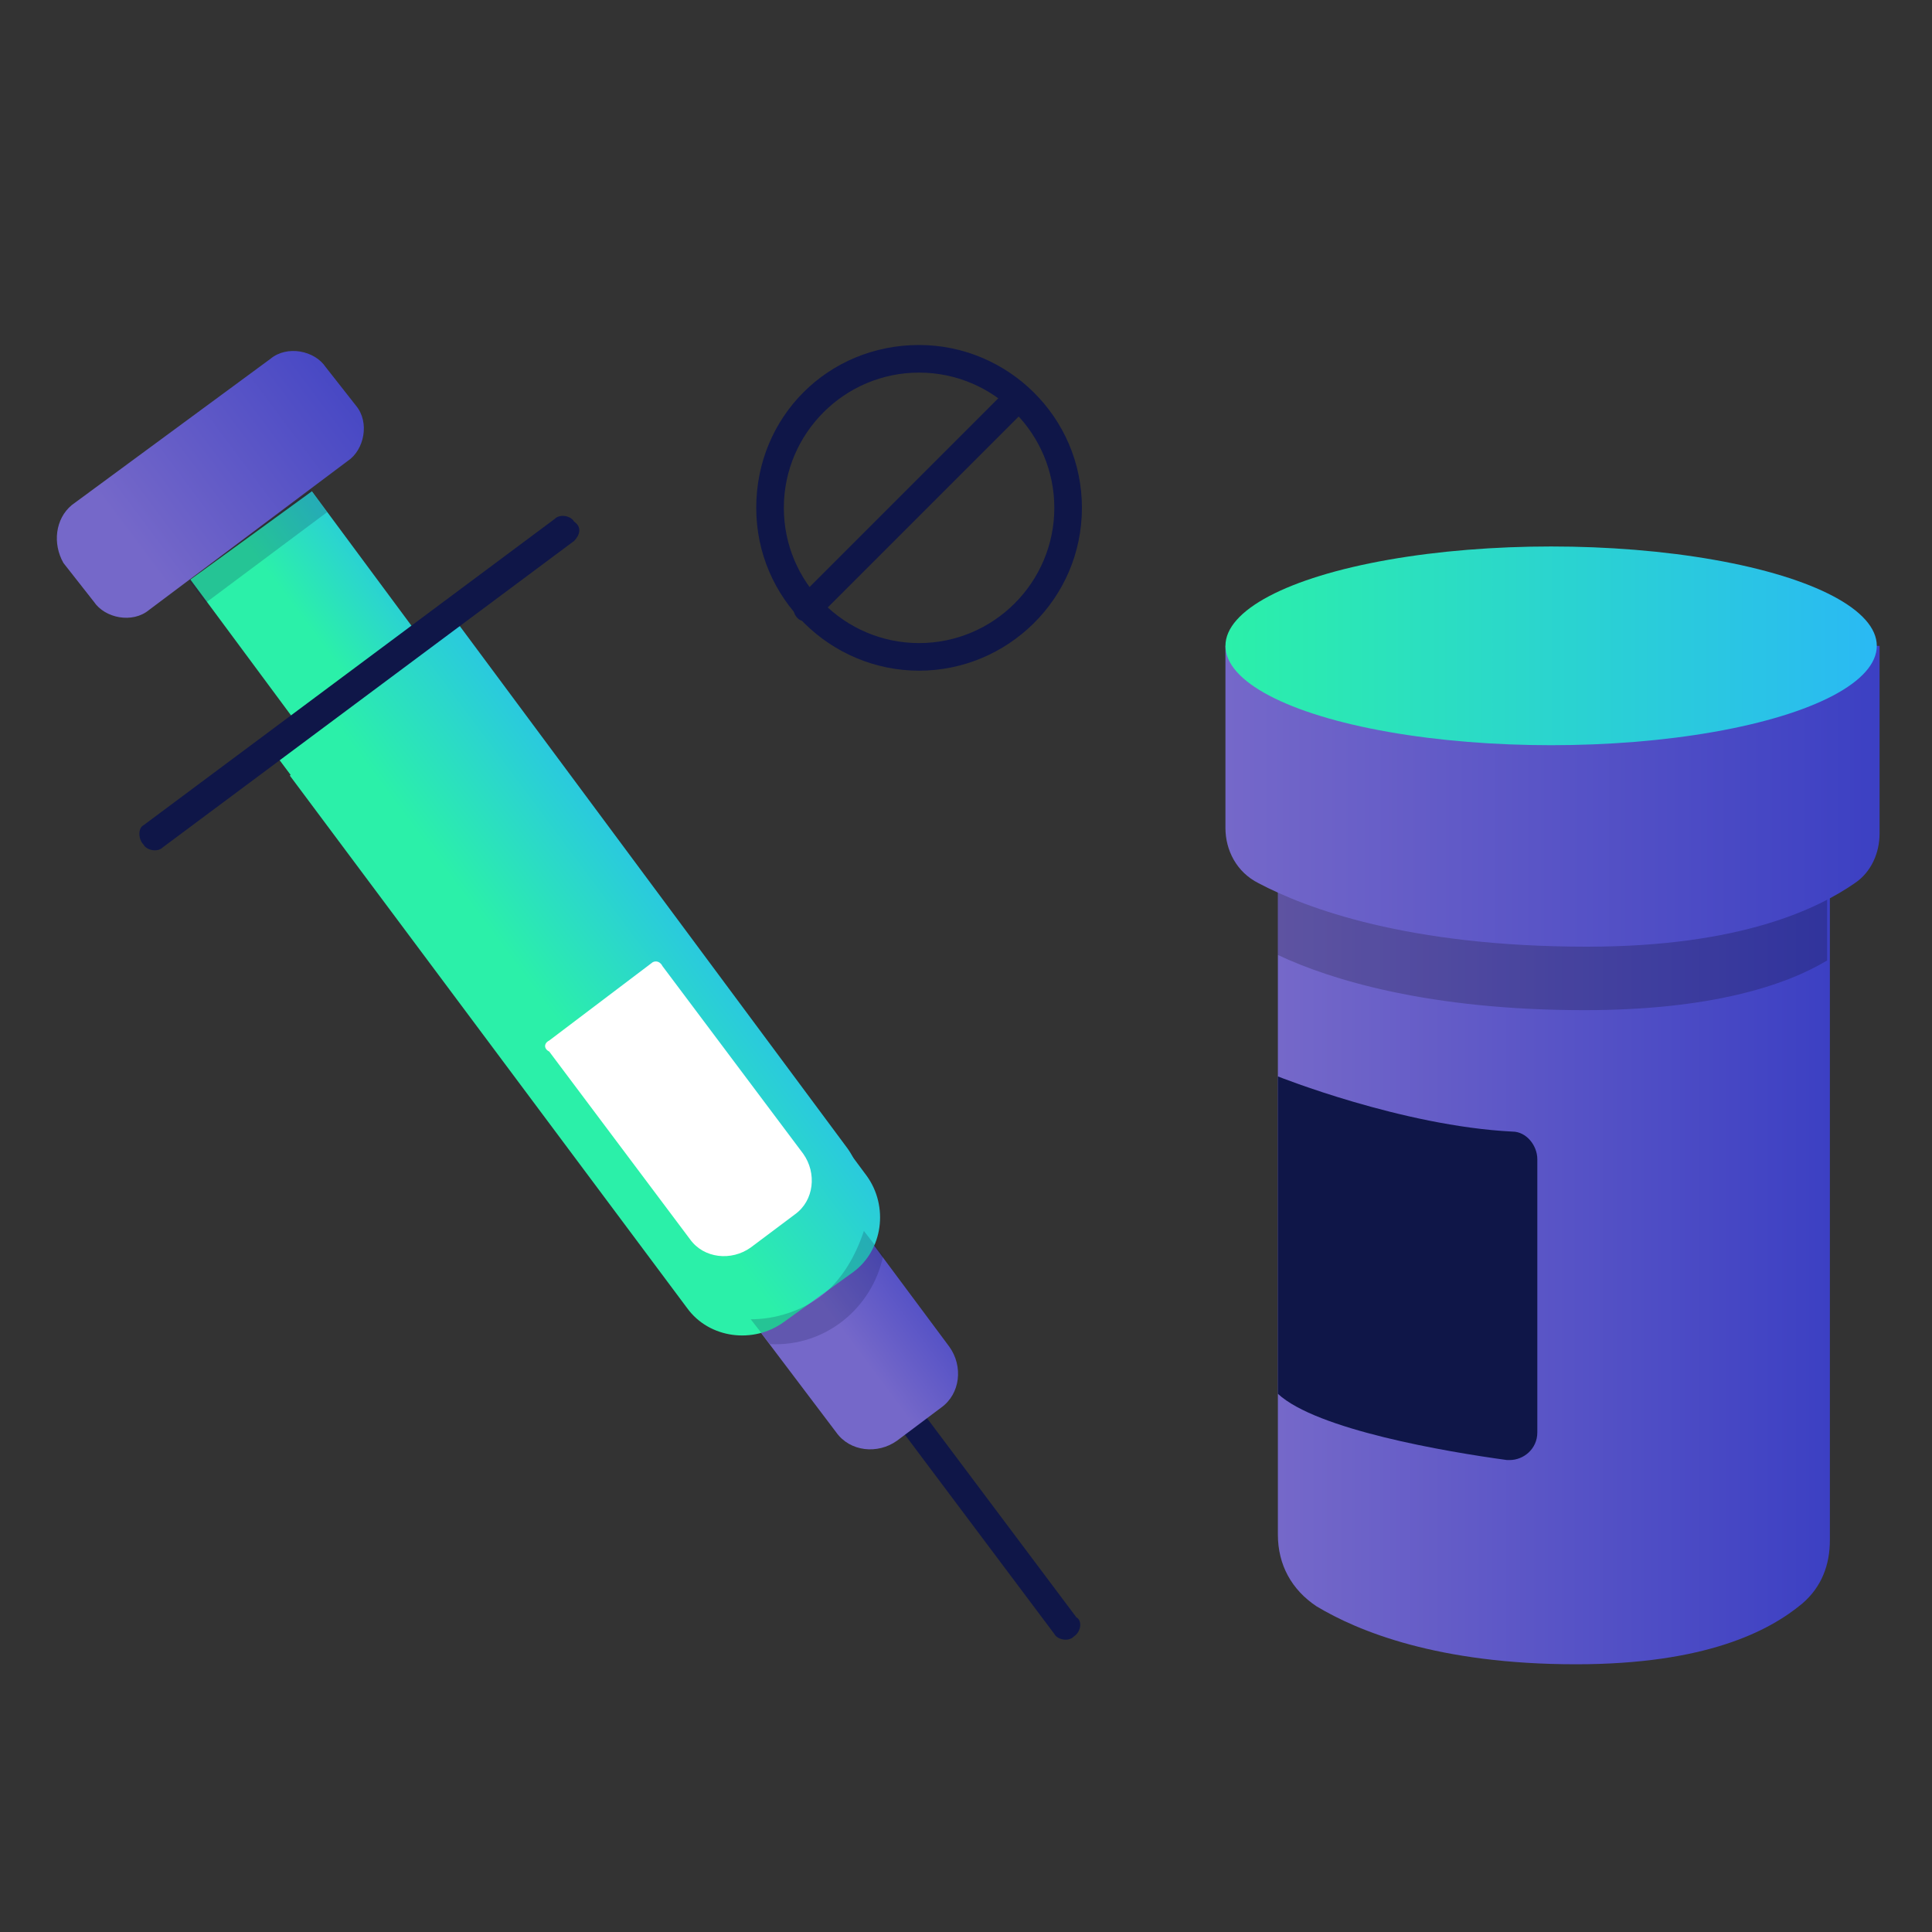 <?xml version="1.0" encoding="utf-8"?>
<!-- Generator: Adobe Illustrator 24.1.0, SVG Export Plug-In . SVG Version: 6.00 Build 0)  -->
<svg version="1.1" id="Calque_1" xmlns="http://www.w3.org/2000/svg" xmlns:xlink="http://www.w3.org/1999/xlink" x="0px" y="0px"
	 viewBox="0 0 70 70" style="enable-background:new 0 0 70 70;" xml:space="preserve">
<rect x="0" y="0" width="70" height="70" fill="#333333" stroke="none"/>
<style type="text/css">
	.st0{fill:#0F1648;}
	.st1{fill:url(#SVGID_1_);}
	.st2{fill:url(#SVGID_2_);}
	.st3{fill:url(#SVGID_3_);}
	.st4{fill:url(#SVGID_4_);}
	.st5{fill:url(#SVGID_5_);}
	.st6{fill:url(#SVGID_6_);}
	.st7{opacity:0.2;enable-background:new    ;}
	.st8{fill:url(#SVGID_7_);}
	.st9{fill:url(#SVGID_8_);}
	.st10{fill:#FFFFFF;}
	.st11{opacity:0.2;fill:#0F1648;enable-background:new    ;}
</style>
<g>
	<g>
		<g id="Picto_2_">
			<path class="st0" d="M38.9,59.3c-0.2,0.2-0.6,0.1-0.7-0.1L32.8,52c-0.2-0.2-0.1-0.6,0.1-0.7c0.2-0.2,0.6-0.1,0.7,0.1l5.4,7.2
				C39.2,58.7,39.2,59.1,38.9,59.3z"/>
			
				<linearGradient id="SVGID_1_" gradientUnits="userSpaceOnUse" x1="-4156.48" y1="-2208.396" x2="-4151.297" y2="-2208.396" gradientTransform="matrix(0.801 -0.598 -0.598 -0.801 2038.701 -4207.018)">
				<stop  offset="0" style="stop-color:#7568C9"/>
				<stop  offset="1" style="stop-color:#3C40C3"/>
			</linearGradient>
			<path class="st1" d="M24.1,43.7l4.2-3.1l0,0l6.1,8.2c0.5,0.7,0.4,1.7-0.3,2.2l-1.6,1.2c-0.7,0.5-1.7,0.4-2.2-0.3L24.1,43.7
				L24.1,43.7z"/>
			
				<linearGradient id="SVGID_2_" gradientUnits="userSpaceOnUse" x1="-4158.047" y1="-2194.001" x2="-4149.927" y2="-2194.001" gradientTransform="matrix(0.801 -0.598 -0.598 -0.801 2038.701 -4207.018)">
				<stop  offset="0" style="stop-color:#2BF0A9"/>
				<stop  offset="1" style="stop-color:#2AB9F4"/>
			</linearGradient>
			<path class="st2" d="M9.8,27.1l6.5-4.9l0,0l14.4,19.4c0.8,1.1,0.6,2.7-0.5,3.5l0,0L27.8,47c-1.1,0.8-2.7,0.6-3.5-0.5l0,0
				L9.8,27.1L9.8,27.1z"/>
			
				<linearGradient id="SVGID_3_" gradientUnits="userSpaceOnUse" x1="-4158.047" y1="-2195.158" x2="-4149.927" y2="-2195.158" gradientTransform="matrix(0.801 -0.598 -0.598 -0.801 2038.701 -4207.018)">
				<stop  offset="0" style="stop-color:#2BF0A9"/>
				<stop  offset="1" style="stop-color:#2AB9F4"/>
			</linearGradient>
			<path class="st3" d="M10.5,28.1l6.5-4.9l0,0l14.4,19.4c0.8,1.1,0.6,2.7-0.5,3.5l0,0l-2.5,1.8c-1.1,0.8-2.7,0.6-3.5-0.5l0,0
				L10.5,28.1L10.5,28.1z"/>
			
				<linearGradient id="SVGID_4_" gradientUnits="userSpaceOnUse" x1="-4156.725" y1="-2177.393" x2="-4151.249" y2="-2177.393" gradientTransform="matrix(0.801 -0.598 -0.598 -0.801 2038.701 -4207.018)">
				<stop  offset="0" style="stop-color:#2BF0A9"/>
				<stop  offset="1" style="stop-color:#2AB9F4"/>
			</linearGradient>
			<polygon class="st4" points="6.9,21 11.3,17.8 15.3,23.2 10.9,26.4 			"/>
			
				<linearGradient id="SVGID_5_" gradientUnits="userSpaceOnUse" x1="-4159.969" y1="-2171.682" x2="-4148.08" y2="-2171.682" gradientTransform="matrix(0.801 -0.598 -0.598 -0.801 2038.701 -4207.018)">
				<stop  offset="0" style="stop-color:#7568C9"/>
				<stop  offset="1" style="stop-color:#3C40C3"/>
			</linearGradient>
			<path class="st5" d="M2.6,18.3L9.8,13c0.6-0.5,1.6-0.3,2,0.3l1.1,1.4c0.5,0.6,0.3,1.6-0.3,2l-7.2,5.4c-0.6,0.5-1.6,0.3-2-0.3
				l-1.1-1.4C1.9,19.7,2,18.8,2.6,18.3z"/>
			<path class="st0" d="M33.3,24.3c-3.2,0-5.9-2.6-5.9-5.9s2.6-5.9,5.9-5.9c3.2,0,5.9,2.6,5.9,5.9S36.5,24.3,33.3,24.3z M33.3,13.5
				c-2.7,0-4.9,2.2-4.9,4.9c0,2.7,2.2,4.9,4.9,4.9c2.7,0,4.9-2.2,4.9-4.9C38.2,15.7,36,13.5,33.3,13.5z"/>
			<path class="st0" d="M29.2,22.5c-0.1,0-0.2,0-0.3-0.1c-0.2-0.2-0.2-0.5,0-0.7l7.6-7.6c0.2-0.2,0.5-0.2,0.7,0
				c0.2,0.2,0.2,0.5,0,0.7l-7.6,7.6C29.5,22.5,29.4,22.5,29.2,22.5z"/>
			
				<linearGradient id="SVGID_6_" gradientUnits="userSpaceOnUse" x1="46.34" y1="25.726" x2="66.309" y2="25.726" gradientTransform="matrix(1 0 0 -1 0 70.724)">
				<stop  offset="0" style="stop-color:#7568C9"/>
				<stop  offset="1" style="stop-color:#3C40C3"/>
			</linearGradient>
			<path class="st6" d="M46.3,29.9v25.7c0,1.1,0.5,2,1.4,2.6c1.5,0.9,4.4,2.1,9.4,2.1c4.7,0,7-1.2,8.2-2.2c0.7-0.6,1-1.4,1-2.3V29.7
				"/>
			<path class="st0" d="M46.3,39c0,0,4.5,1.8,8.5,2c0.5,0,0.9,0.5,0.9,1v9.9c0,0.6-0.5,1-1,1c0,0-0.1,0-0.1,0
				c-2.2-0.3-6.9-1.1-8.3-2.4L46.3,39z"/>
			<path class="st7" d="M46.3,30.6v4c1.9,0.9,5.5,2,11.1,2c4.6,0,7.3-0.9,8.8-1.8v-4.4L46.3,30.6z"/>
			
				<linearGradient id="SVGID_7_" gradientUnits="userSpaceOnUse" x1="44.411" y1="41.913" x2="68.056" y2="41.913" gradientTransform="matrix(1 0 0 -1 0 70.724)">
				<stop  offset="0" style="stop-color:#7568C9"/>
				<stop  offset="1" style="stop-color:#3C40C3"/>
			</linearGradient>
			<path class="st8" d="M44.4,23.4V30c0,0.8,0.4,1.6,1.2,2c1.7,0.9,5.4,2.3,11.9,2.3c5.6,0,8.4-1.4,9.7-2.3c0.6-0.4,0.9-1.1,0.9-1.8
				v-6.8"/>
			
				<linearGradient id="SVGID_8_" gradientUnits="userSpaceOnUse" x1="44.411" y1="47.348" x2="68.05" y2="47.348" gradientTransform="matrix(1 0 0 -1 0 70.724)">
				<stop  offset="0" style="stop-color:#2BF0A9"/>
				<stop  offset="1" style="stop-color:#2AB9F4"/>
			</linearGradient>
			<ellipse class="st9" cx="56.2" cy="23.4" rx="11.8" ry="3.6"/>
			<path class="st0" d="M20.8,19.6L5.9,30.7c-0.2,0.2-0.6,0.1-0.7-0.1C5,30.4,5,30,5.2,29.9l14.9-11.1c0.2-0.2,0.6-0.1,0.7,0.1
				C21.1,19.1,21,19.4,20.8,19.6z"/>
			<path class="st10" d="M19.9,37.7l3.7-2.8c0.1-0.1,0.3-0.1,0.4,0.1l5.1,6.8c0.5,0.7,0.4,1.7-0.3,2.2l-1.6,1.2
				c-0.7,0.5-1.7,0.4-2.2-0.3l-5.1-6.8C19.7,38,19.7,37.8,19.9,37.7L19.9,37.7z"/>
			<path class="st11" d="M29.7,47c-0.7,0.5-1.6,0.8-2.5,0.8l0.7,0.9c2,0.1,3.7-1.3,4.1-3.2l-0.7-0.9C31,45.5,30.5,46.4,29.7,47z"/>
			<rect x="6.6" y="19.3" transform="matrix(0.801 -0.598 0.598 0.801 -9.978 9.531)" class="st11" width="5.5" height="1"/>
		</g>
	</g>
</g>
</svg>
